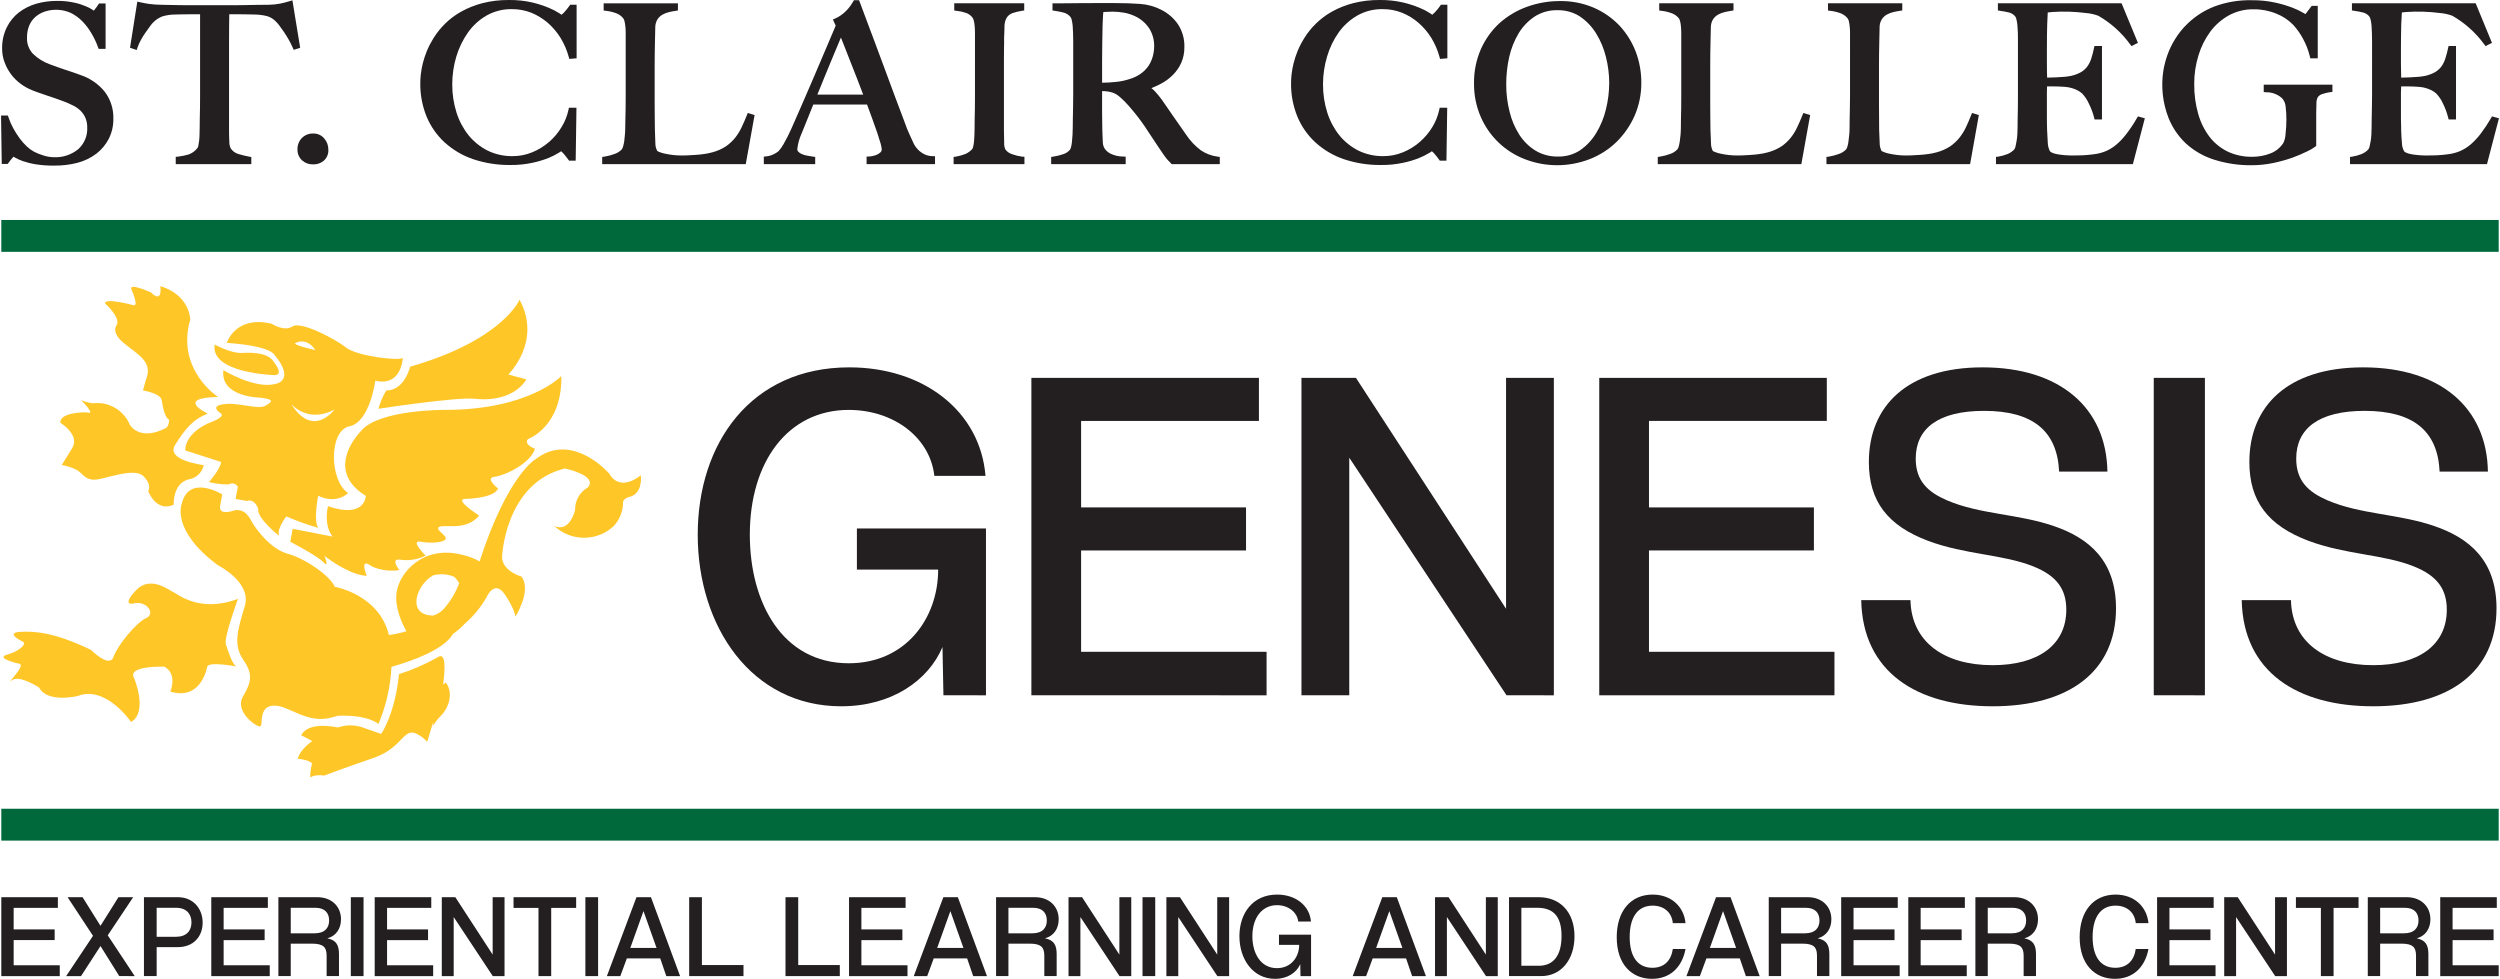 <svg xmlns="http://www.w3.org/2000/svg" xmlns:xlink="http://www.w3.org/1999/xlink" id="Genesis_Logo" x="0px" y="0px" width="410px" height="160.529px" viewBox="0 0 410 160.529" style="enable-background:new 0 0 410 160.529;" xml:space="preserve">  <style type="text/css">	.st0{fill:#00693C;}	.st1{fill:#231F20;}	.st2{fill:#FFC627;}</style>  <title>genesis</title>  <rect x="0.215" y="132.634" class="st0" width="409.571" height="5.226"></rect>  <rect x="0.215" y="36.075" class="st0" width="409.571" height="5.226"></rect>  <g>	<path class="st1" d="M53.85,24.565c0.033,0.665-0.23,1.311-0.718,1.764  c-0.494,0.431-1.134,0.657-1.789,0.63c-0.668,0.019-1.318-0.22-1.814-0.668  c-0.497-0.464-0.768-1.122-0.743-1.801c-0.017-0.688,0.242-1.355,0.718-1.852  c0.485-0.49,1.15-0.759,1.839-0.743c0.7-0.026,1.374,0.271,1.827,0.806  C53.621,23.215,53.864,23.88,53.85,24.565z"></path>	<g>		<path class="st1" d="M18.59,19.5c0.015,1.127-0.239,2.242-0.743,3.25   c-0.491,0.952-1.183,1.786-2.028,2.444c-0.921,0.697-1.969,1.206-3.086,1.499   c-1.25,0.324-2.538,0.48-3.83,0.466c-1.02,0.016-2.04-0.056-3.049-0.214   c-0.724-0.113-1.436-0.291-2.129-0.529c-0.45-0.157-0.884-0.355-1.298-0.592   c-0.101-0.05-0.164-0.101-0.227-0.126c-0.038,0.05-0.101,0.113-0.176,0.214   c-0.219,0.25-0.425,0.51-0.617,0.781l-0.139,0.189H0.286L0.172,18.946h1.121   l0.101,0.302c0.205,0.619,0.467,1.218,0.781,1.789   c0.31,0.573,0.66,1.125,1.046,1.65c0.352,0.481,0.748,0.928,1.184,1.335   c0.351,0.336,0.745,0.624,1.172,0.857c0.484,0.247,0.99,0.45,1.512,0.605   c0.573,0.193,1.172,0.295,1.776,0.302c1.44,0.061,2.853-0.41,3.968-1.323   c0.998-0.904,1.539-2.207,1.474-3.552c0.01-0.535-0.089-1.066-0.29-1.562   c-0.18-0.428-0.441-0.817-0.768-1.146c-0.343-0.351-0.744-0.64-1.184-0.857   c-0.503-0.261-1.02-0.492-1.55-0.693c-0.554-0.214-1.045-0.378-1.461-0.529   c-0.428-0.139-0.831-0.277-1.197-0.403c-0.365-0.126-0.743-0.264-1.134-0.391   C6.332,15.205,5.854,15.028,5.312,14.814c-0.667-0.262-1.298-0.61-1.877-1.033   c-1.208-0.879-2.132-2.092-2.658-3.49c-0.289-0.734-0.435-1.517-0.428-2.305   c-0.029-1.207,0.23-2.403,0.756-3.489C1.576,3.54,2.256,2.7,3.095,2.04   c0.86-0.653,1.834-1.141,2.872-1.436c1.095-0.306,2.227-0.459,3.363-0.453   c0.948-0.017,1.895,0.076,2.822,0.277c0.665,0.138,1.314,0.341,1.94,0.605   c0.414,0.171,0.811,0.382,1.184,0.63c0.035,0.033,0.073,0.063,0.113,0.088   c0.038-0.05,0.076-0.101,0.126-0.164c0.213-0.262,0.41-0.535,0.592-0.819   L16.246,0.567h1.071v7.445h-1.146l-0.101-0.29   c-0.287-0.783-0.646-1.538-1.071-2.255c-0.413-0.713-0.912-1.373-1.486-1.965   c-0.553-0.565-1.195-1.033-1.902-1.386c-1.339-0.597-2.851-0.677-4.245-0.227   C6.798,2.077,6.272,2.372,5.816,2.759C5.373,3.15,5.024,3.637,4.795,4.182   C4.543,4.806,4.419,5.474,4.43,6.147C4.375,7.145,4.735,8.121,5.425,8.843   c0.792,0.761,1.737,1.345,2.771,1.713c0.479,0.189,0.907,0.34,1.323,0.479   c0.403,0.151,0.806,0.277,1.209,0.416c0.403,0.126,0.806,0.265,1.222,0.403   c0.416,0.151,0.844,0.302,1.298,0.466c1.535,0.515,2.893,1.454,3.918,2.708   C18.14,16.311,18.643,17.891,18.59,19.5z"></path>		<path class="st1" d="M49.227,7.835l-1.058,0.34l-0.164-0.365   c-0.176-0.403-0.391-0.831-0.642-1.285c-0.264-0.453-0.516-0.869-0.781-1.26   c-0.265-0.391-0.529-0.756-0.781-1.096c-0.182-0.251-0.389-0.483-0.617-0.693   c-0.393-0.407-0.889-0.699-1.436-0.844c-0.689-0.165-1.395-0.25-2.104-0.252   h-0.025c-0.428,0-0.819-0.013-1.146-0.025s-0.655-0.013-0.983-0.013h-1.89   c0,0.529-0.013,1.184-0.025,1.965c-0.013,1.02-0.013,2.079-0.013,3.187v13.845   c0,0.68,0.013,1.323,0.05,1.94c-0.014,0.381,0.073,0.759,0.252,1.096   c0.304,0.441,0.755,0.758,1.272,0.894c0.563,0.17,1.135,0.309,1.713,0.416   L41.215,25.749v1.172H28.819v-1.197l0.391-0.038   c0.57-0.072,1.134-0.186,1.688-0.34c0.578-0.199,1.086-0.563,1.461-1.046   c0.092-0.106,0.149-0.238,0.164-0.378c0.062-0.287,0.109-0.577,0.139-0.869   c0.038-0.34,0.05-0.693,0.063-1.083c0.013-0.403,0.025-0.794,0.025-1.159   c0-0.34,0-0.781,0.013-1.323l0.038-1.801c0.013-0.655,0.013-1.348,0.013-2.053   V2.343h-1.89c-0.302,0-0.63,0-0.957,0.013   c-0.353,0.013-0.743,0.025-1.209,0.025c-0.703,0.001-1.402,0.099-2.079,0.29   c-0.536,0.194-1.025,0.499-1.436,0.894c-0.228,0.207-0.43,0.439-0.605,0.693   c-0.252,0.328-0.504,0.68-0.768,1.071c-0.275,0.388-0.527,0.792-0.756,1.209   c-0.219,0.395-0.405,0.808-0.554,1.235L22.419,8.201l-1.096-0.365l1.197-7.571   l0.453,0.101c0.542,0.126,1.033,0.214,1.486,0.277   c0.643,0.086,1.291,0.133,1.94,0.139c0.894,0.025,1.701,0.05,2.406,0.05   c0.705,0.013,1.386,0.025,2.041,0.025h6.727c0.705,0,1.386-0.013,2.053-0.013   l2.053-0.038c0.705-0.013,1.512-0.025,2.419-0.025   c0.618-0.007,1.233-0.07,1.839-0.189c0.491-0.101,0.995-0.227,1.537-0.391   l0.479-0.151L49.227,7.835z"></path>		<path class="st1" d="M74.837,9.271c-0.443,1.479-0.668,3.016-0.668,4.56   c-0.01,1.577,0.228,3.146,0.705,4.648c0.427,1.355,1.102,2.62,1.99,3.729   c0.852,1.039,1.912,1.888,3.112,2.494c1.264,0.61,2.653,0.92,4.056,0.907   c1.124,0.009,2.238-0.21,3.275-0.642c1.998-0.821,3.677-2.266,4.787-4.119   c0.536-0.869,0.919-1.824,1.134-2.822l0.076-0.353h1.235l-0.126,8.68h-1.083   l-0.139-0.189c-0.261-0.368-0.543-0.722-0.844-1.058   c-0.151-0.151-0.252-0.252-0.315-0.302c-0.088,0.063-0.227,0.139-0.391,0.252   c-0.541,0.334-1.11,0.621-1.701,0.857c-0.862,0.341-1.751,0.606-2.658,0.794   c-1.184,0.251-2.393,0.369-3.603,0.353c-2.072,0.024-4.133-0.3-6.097-0.957   c-1.73-0.59-3.321-1.529-4.674-2.759c-1.285-1.187-2.296-2.64-2.96-4.258   c-0.695-1.725-1.042-3.57-1.02-5.429c0.001-0.501,0.03-1.001,0.088-1.499   c0.073-0.602,0.182-1.2,0.328-1.789c0.173-0.678,0.391-1.343,0.655-1.99   c0.303-0.73,0.666-1.433,1.083-2.104c0.541-0.864,1.179-1.662,1.902-2.381   c0.797-0.789,1.7-1.463,2.683-2.003c1.092-0.603,2.256-1.064,3.464-1.373   c1.416-0.357,2.873-0.531,4.334-0.516c1.284-0.017,2.565,0.119,3.817,0.403   c0.934,0.219,1.848,0.513,2.734,0.882c0.592,0.243,1.161,0.538,1.701,0.882   c0.121,0.091,0.247,0.175,0.378,0.252c0.113-0.088,0.239-0.214,0.391-0.353   c0.139-0.151,0.29-0.315,0.441-0.504c0.158-0.185,0.305-0.378,0.441-0.58   l0.126-0.202h1.071v8.78l-1.197,0.101l-0.101-0.353   c-0.294-1.082-0.739-2.117-1.323-3.074c-0.572-0.925-1.277-1.761-2.091-2.482   c-0.81-0.694-1.724-1.255-2.708-1.663c-1.016-0.396-2.097-0.597-3.187-0.592   c-1.445-0.028-2.871,0.328-4.132,1.033c-1.209,0.691-2.254,1.637-3.061,2.771   C75.911,6.513,75.26,7.853,74.837,9.271z"></path>		<path class="st1" d="M123.753,18.871l-1.449,8.05H98.76v-1.184l0.365-0.05   c0.572-0.092,1.133-0.24,1.675-0.441c0.449-0.155,0.855-0.414,1.184-0.756   c0.09-0.145,0.157-0.302,0.202-0.466c0.084-0.285,0.147-0.575,0.189-0.869   c0.038-0.34,0.088-0.705,0.113-1.096c0.036-0.368,0.052-0.738,0.05-1.109   c0-0.328,0.013-0.781,0.025-1.348l0.038-1.864   c0.013-0.668,0.013-1.361,0.013-2.066V5.505   c0.003-0.379-0.014-0.757-0.05-1.134c-0.031-0.309-0.081-0.617-0.151-0.92   c-0.034-0.176-0.112-0.341-0.227-0.479c-0.303-0.366-0.699-0.645-1.146-0.806   c-0.528-0.195-1.078-0.326-1.638-0.391l-0.403-0.05v-1.184h12.182v1.172   l-0.365,0.063c-0.302,0.038-0.655,0.113-1.071,0.202   c-0.38,0.083-0.745,0.223-1.083,0.416c-0.334,0.186-0.619,0.45-0.831,0.769   c-0.239,0.395-0.366,0.848-0.365,1.31c-0.025,0.819-0.038,1.575-0.05,2.255   l-0.038,2.016c-0.013,0.655-0.013,1.335-0.013,2.041v6.45   c0,0.617,0,1.235,0.013,1.89s0.025,1.373,0.025,2.179   c0.013,0.743,0.05,1.461,0.076,2.142c-0.009,0.451,0.095,0.897,0.302,1.298   c0.109,0.086,0.233,0.15,0.365,0.189c0.305,0.123,0.622,0.216,0.945,0.277   c0.403,0.088,0.819,0.151,1.285,0.214c0.452,0.05,0.906,0.076,1.361,0.076   c0.189,0,0.479,0,0.894-0.013c0.403-0.013,0.844-0.038,1.335-0.076   c0.491-0.025,0.995-0.076,1.499-0.151c0.442-0.059,0.88-0.147,1.31-0.265   c0.793-0.205,1.55-0.532,2.242-0.97c0.564-0.391,1.073-0.858,1.512-1.386   c0.423-0.527,0.782-1.102,1.071-1.713c0.302-0.642,0.605-1.31,0.882-2.016   l0.151-0.378L123.753,18.871z"></path>		<path class="st1" d="M152.928,25.61c-0.434-0.011-0.862-0.105-1.26-0.277   c-0.322-0.153-0.623-0.348-0.894-0.58c-0.215-0.202-0.413-0.421-0.592-0.655   c-0.139-0.214-0.239-0.353-0.277-0.428l-0.756-1.65   c-0.272-0.583-0.512-1.18-0.718-1.789c-0.567-1.486-1.134-2.998-1.701-4.523   l-1.751-4.724c-0.605-1.625-1.235-3.326-1.89-5.077l-0.202-0.529   c-0.605-1.6-1.235-3.288-1.89-5.052l-0.113-0.29h-0.844l-0.126,0.227   c-0.088,0.151-0.227,0.365-0.391,0.605c-0.188,0.27-0.394,0.527-0.617,0.768   c-0.258,0.277-0.54,0.53-0.844,0.756c-0.328,0.249-0.683,0.46-1.058,0.63   l-0.416,0.176l0.466,1.008c-0.542,1.272-1.121,2.633-1.738,4.094   c-0.63,1.512-1.272,3.023-1.927,4.523l-1.89,4.371   c-0.617,1.424-1.172,2.683-1.663,3.792c-0.399,0.915-0.849,1.806-1.348,2.671   c-0.225,0.401-0.491,0.776-0.794,1.121c-0.199,0.164-0.414,0.308-0.642,0.428   c-0.429,0.245-0.906,0.396-1.398,0.441l-0.391,0.038v1.235h8.428v-1.184   l-0.378-0.05c-0.302-0.05-0.617-0.101-0.97-0.164   c-0.29-0.05-0.574-0.134-0.844-0.252c-0.219-0.088-0.416-0.221-0.58-0.391   c-0.115-0.122-0.174-0.286-0.164-0.453c0.1-0.876,0.338-1.731,0.705-2.532   l0.995-2.457c0.29-0.731,0.605-1.499,0.92-2.293h8.818   c0.302,0.819,0.592,1.6,0.869,2.368c0.302,0.844,0.579,1.613,0.819,2.305   c0.227,0.68,0.403,1.272,0.542,1.738c0.093,0.303,0.152,0.616,0.176,0.932   c0.011,0.186-0.063,0.367-0.202,0.491c-0.186,0.178-0.404,0.319-0.642,0.416   c-0.244,0.097-0.497,0.169-0.756,0.214c-0.145,0.035-0.292,0.056-0.441,0.063   h-0.441v1.247h11.224v-1.298L152.928,25.61z M134.045,15.52l1.335-3.275   c0.479-1.184,0.92-2.255,1.323-3.2c0.403-0.945,0.743-1.751,1.008-2.406   c0.076-0.176,0.139-0.328,0.202-0.479c0.113,0.315,0.252,0.655,0.403,1.02   c0.315,0.819,0.668,1.713,1.058,2.696c0.391,0.97,0.794,1.99,1.197,3.049   c0.34,0.869,0.668,1.726,0.995,2.595H134.045z"></path>		<path class="st1" d="M168.008,25.711v1.209h-11.615v-1.184l0.378-0.05   c0.526-0.086,1.042-0.229,1.537-0.428c0.432-0.183,0.819-0.458,1.134-0.806   c0.083-0.125,0.139-0.267,0.164-0.416c0.066-0.286,0.113-0.577,0.139-0.869   c0.025-0.34,0.05-0.705,0.063-1.083s0.025-0.756,0.025-1.134   c0-0.328,0-0.781,0.013-1.361l0.038-1.852c0.013-0.668,0.013-1.361,0.013-2.066   V5.442c0.003-0.383-0.013-0.765-0.05-1.146   c-0.021-0.315-0.071-0.627-0.151-0.932c-0.032-0.184-0.11-0.358-0.227-0.504   c-0.269-0.338-0.627-0.595-1.033-0.743c-0.501-0.174-1.021-0.289-1.55-0.34   l-0.391-0.05V0.541h11.476v1.172l-0.378,0.063   c-0.518,0.078-1.028,0.2-1.524,0.365c-0.46,0.155-0.841,0.485-1.058,0.92   c-0.191,0.414-0.285,0.867-0.277,1.323c-0.013,0.617-0.025,1.197-0.063,1.751   c0.013,0.567,0,1.159-0.013,1.738c-0.013,0.58-0.013,1.159-0.013,1.751v11.854   c0,0.68,0.013,1.335,0.038,1.965c-0.026,0.383,0.052,0.766,0.227,1.109   c0.288,0.366,0.685,0.63,1.134,0.756c0.505,0.183,1.029,0.31,1.562,0.378   L168.008,25.711z"></path>		<path class="st1" d="M199.665,25.686c-0.974-0.131-1.906-0.484-2.721-1.033   c-0.953-0.715-1.775-1.588-2.431-2.582c-0.567-0.794-1.209-1.713-1.927-2.759   c-0.718-1.033-1.386-2.003-2.003-2.897c-0.349-0.489-0.728-0.956-1.134-1.398   c-0.193-0.202-0.399-0.392-0.617-0.567c0.529-0.214,1.058-0.453,1.562-0.718   c0.724-0.381,1.387-0.869,1.965-1.449c0.567-0.569,1.027-1.235,1.36-1.965   c0.351-0.802,0.527-1.669,0.517-2.545c0.052-1.332-0.309-2.647-1.033-3.767   c-0.679-0.996-1.598-1.806-2.671-2.356c-1.097-0.578-2.303-0.921-3.54-1.008   c-1.235-0.088-2.658-0.139-4.245-0.139h-2.482c-1.008,0-2.028,0-3.049,0.013   c-1.008,0.013-1.915,0.025-2.721,0.025h-1.89v1.172l0.378,0.063   c0.523,0.069,1.041,0.175,1.549,0.315c0.385,0.123,0.73,0.35,0.995,0.655   c0.114,0.143,0.192,0.312,0.227,0.491c0.078,0.323,0.133,0.652,0.164,0.983   c0.025,0.391,0.05,0.794,0.063,1.209c0.013,0.441,0.025,0.869,0.025,1.285   v8.957c0,0.705-0.013,1.398-0.025,2.066l-0.038,1.864   c-0.013,0.567-0.013,1.02-0.013,1.348c0,0.365-0.013,0.756-0.038,1.146   c-0.025,0.391-0.05,0.768-0.088,1.109c-0.021,0.302-0.071,0.602-0.151,0.894   c-0.027,0.168-0.092,0.327-0.189,0.466c-0.286,0.337-0.662,0.586-1.083,0.718   c-0.529,0.182-1.073,0.316-1.625,0.403l-0.365,0.05v1.184h12.22v-1.222   l-0.428-0.025c-0.717,0.004-1.424-0.16-2.066-0.479   c-0.376-0.188-0.7-0.465-0.945-0.806c-0.207-0.337-0.316-0.726-0.315-1.121   c-0.025-0.542-0.05-1.184-0.076-1.94c-0.025-0.781-0.038-1.726-0.038-2.86   v-3.527c0.139,0,0.265,0.013,0.378,0.013c0.318,0.012,0.634,0.055,0.945,0.126   c0.577,0.125,1.111,0.398,1.55,0.794c0.532,0.453,1.029,0.945,1.486,1.474   c0.567,0.655,1.046,1.247,1.461,1.764c0.403,0.529,0.781,1.046,1.134,1.562   c0.353,0.516,0.693,1.033,1.033,1.562c0.34,0.529,0.743,1.134,1.197,1.801   c0.378,0.542,0.642,0.945,0.819,1.209c0.147,0.231,0.307,0.454,0.479,0.668   l0.328,0.378c0.101,0.113,0.252,0.277,0.479,0.491l0.126,0.139h7.886v-1.184   L199.665,25.686z M180.744,13.567v-3.452c0-0.97,0.013-1.965,0.025-3.011   c0.013-1.033,0.025-1.965,0.05-2.784l0.05-1.26   c0.013-0.29,0.025-0.504,0.038-0.668c0.003-0.114,0.016-0.228,0.038-0.34   c0.01-0.024,0.014-0.05,0.013-0.076c0.113,0,0.239-0.013,0.365-0.025   c0.302-0.025,0.693-0.038,1.172-0.038c0.634,0,1.267,0.059,1.89,0.176   c0.578,0.105,1.141,0.283,1.675,0.529c0.977,0.435,1.812,1.139,2.406,2.028   c0.55,0.875,0.834,1.89,0.819,2.923c-0.002,0.579-0.082,1.156-0.239,1.713   c-0.15,0.541-0.384,1.056-0.693,1.524c-0.334,0.482-0.747,0.903-1.222,1.247   c-0.557,0.402-1.179,0.705-1.839,0.894c-0.751,0.253-1.529,0.418-2.318,0.491   C182.281,13.517,181.537,13.555,180.744,13.567z"></path>		<path class="st1" d="M217.642,9.271c-0.444,1.479-0.669,3.016-0.668,4.56   c-0.01,1.577,0.228,3.146,0.705,4.648c0.427,1.355,1.102,2.62,1.99,3.729   c0.852,1.039,1.912,1.888,3.112,2.494c1.264,0.61,2.653,0.92,4.056,0.907   c1.124,0.007,2.238-0.211,3.275-0.642c1.003-0.412,1.93-0.987,2.746-1.701   c0.802-0.695,1.491-1.511,2.041-2.419c0.534-0.87,0.917-1.824,1.134-2.822   l0.076-0.353h1.235l-0.126,8.68h-1.083l-0.139-0.189   c-0.261-0.368-0.543-0.722-0.844-1.058c-0.151-0.151-0.252-0.252-0.315-0.302   c-0.101,0.063-0.227,0.139-0.391,0.252c-0.547,0.331-1.12,0.618-1.713,0.857   c-0.86,0.344-1.75,0.61-2.658,0.794c-1.184,0.251-2.393,0.369-3.603,0.353   c-2.072,0.023-4.132-0.301-6.097-0.957c-1.726-0.59-3.313-1.529-4.661-2.759   c-1.285-1.187-2.296-2.64-2.96-4.258c-0.695-1.725-1.042-3.57-1.02-5.429   c0-0.501,0.03-1.002,0.088-1.499c0.073-0.602,0.182-1.2,0.328-1.789   c0.173-0.678,0.391-1.343,0.655-1.99c0.301-0.731,0.663-1.435,1.083-2.104   c0.533-0.869,1.172-1.669,1.902-2.381c0.797-0.789,1.7-1.463,2.683-2.003   c1.091-0.605,2.255-1.066,3.464-1.373c1.416-0.357,2.873-0.531,4.334-0.516   c1.284-0.015,2.565,0.12,3.817,0.403c0.934,0.219,1.848,0.513,2.734,0.882   c0.594,0.238,1.164,0.533,1.701,0.882c0.117,0.091,0.239,0.175,0.365,0.252   c0.14-0.107,0.27-0.225,0.391-0.353c0.16-0.159,0.312-0.328,0.453-0.504   c0.151-0.189,0.302-0.378,0.441-0.58l0.126-0.202h1.071v8.78l-1.197,0.101   l-0.101-0.353c-0.294-1.082-0.739-2.117-1.323-3.074   c-0.573-0.928-1.282-1.765-2.104-2.482c-0.806-0.699-1.721-1.261-2.708-1.663   c-1.011-0.397-2.088-0.598-3.174-0.592c-1.445-0.028-2.871,0.328-4.132,1.033   c-1.213,0.691-2.262,1.636-3.074,2.771C218.702,6.511,218.055,7.852,217.642,9.271z   "></path>		<path class="st1" d="M268.271,8.503c-0.601-1.58-1.499-3.029-2.646-4.271   c-1.187-1.253-2.614-2.255-4.195-2.948c-1.762-0.757-3.663-1.135-5.581-1.109   c-1.842-0.007-3.671,0.308-5.404,0.932c-1.661,0.592-3.192,1.499-4.51,2.671   c-1.301,1.195-2.342,2.644-3.061,4.258c-0.779,1.782-1.165,3.711-1.134,5.656   c-0.02,1.865,0.349,3.714,1.083,5.429c1.38,3.232,4.019,5.762,7.306,7.004   c3.404,1.302,7.171,1.293,10.569-0.025c1.639-0.633,3.134-1.588,4.396-2.809   c1.261-1.237,2.274-2.704,2.986-4.321c0.739-1.709,1.113-3.555,1.096-5.417   C269.183,11.83,268.875,10.118,268.271,8.503z M251.844,24.716   c-1.068-0.656-1.976-1.543-2.658-2.595c-0.745-1.166-1.29-2.447-1.612-3.792   c-0.377-1.482-0.563-3.006-0.554-4.535c0-1.496,0.165-2.987,0.491-4.447   c0.307-1.372,0.83-2.685,1.55-3.893c0.664-1.098,1.564-2.036,2.633-2.746   c1.111-0.711,2.41-1.071,3.729-1.033c1.306-0.036,2.593,0.324,3.691,1.033   c1.068,0.726,1.97,1.671,2.645,2.771c0.737,1.192,1.281,2.493,1.612,3.855   c0.351,1.388,0.533,2.814,0.542,4.245c-0.006,1.469-0.188,2.933-0.542,4.359   c-0.328,1.373-0.868,2.686-1.6,3.893c-0.665,1.104-1.553,2.056-2.608,2.797   c-1.075,0.709-2.341,1.074-3.628,1.046c-1.296,0.031-2.574-0.3-3.691-0.957   L251.844,24.716z"></path>		<path class="st1" d="M296.867,18.871l-1.449,8.05h-23.545v-1.184l0.365-0.05   c0.572-0.092,1.133-0.24,1.675-0.441c0.45-0.152,0.857-0.411,1.184-0.756   c0.096-0.143,0.168-0.3,0.214-0.466c0.075-0.286,0.134-0.576,0.176-0.869   c0.05-0.34,0.088-0.705,0.126-1.096c0.025-0.365,0.05-0.743,0.05-1.109   c0-0.328,0-0.781,0.013-1.348l0.038-1.864c0.013-0.668,0.013-1.361,0.013-2.066   V5.505c0.003-0.379-0.014-0.757-0.05-1.134   c-0.018-0.311-0.069-0.619-0.151-0.92c-0.036-0.173-0.109-0.337-0.214-0.479   c-0.311-0.364-0.71-0.642-1.159-0.806c-0.528-0.195-1.078-0.326-1.638-0.391   l-0.403-0.05V0.541h12.182v1.172l-0.365,0.063   c-0.302,0.038-0.655,0.113-1.071,0.202c-0.379,0.088-0.743,0.228-1.083,0.416   c-0.334,0.186-0.619,0.45-0.831,0.769c-0.238,0.391-0.364,0.84-0.365,1.297   c-0.025,0.831-0.038,1.575-0.05,2.268l-0.038,2.016   c-0.013,0.655-0.013,1.335-0.013,2.041v6.45c0,0.605,0,1.235,0.013,1.89   s0.025,1.373,0.025,2.179c0.025,0.743,0.05,1.461,0.088,2.142   c-0.011,0.45,0.089,0.895,0.29,1.298c0.113,0.087,0.241,0.151,0.378,0.189   c0.304,0.127,0.621,0.22,0.945,0.277c0.391,0.088,0.806,0.151,1.272,0.214   c0.452,0.05,0.906,0.076,1.361,0.076c0.189,0,0.479,0,0.894-0.013   c0.403-0.013,0.857-0.038,1.348-0.076c0.479-0.025,0.983-0.076,1.487-0.151   c0.442-0.058,0.88-0.146,1.31-0.265c0.793-0.205,1.55-0.532,2.242-0.97   c0.567-0.388,1.076-0.855,1.512-1.386c0.425-0.525,0.785-1.101,1.071-1.713   c0.302-0.642,0.605-1.31,0.882-2.016l0.151-0.378L296.867,18.871z"></path>		<path class="st1" d="M324.531,18.871l-1.436,8.05h-23.557v-1.184l0.378-0.05   c0.571-0.094,1.132-0.241,1.675-0.441c0.449-0.155,0.855-0.414,1.184-0.756   c0.09-0.145,0.158-0.302,0.202-0.466c0.087-0.283,0.146-0.574,0.176-0.869   c0.05-0.34,0.088-0.705,0.126-1.096c0.036-0.368,0.052-0.738,0.05-1.109   c0-0.328,0.013-0.781,0.013-1.348l0.038-1.864   c0.013-0.668,0.025-1.361,0.025-2.066V5.505   c0.003-0.379-0.014-0.757-0.05-1.134c-0.031-0.309-0.081-0.617-0.151-0.92   c-0.034-0.176-0.112-0.341-0.227-0.479c-0.306-0.364-0.701-0.641-1.146-0.806   c-0.532-0.196-1.086-0.327-1.65-0.391l-0.391-0.05V0.541h12.182v1.172   l-0.378,0.063c-0.29,0.038-0.655,0.113-1.071,0.202   c-0.379,0.088-0.743,0.228-1.083,0.416c-0.331,0.187-0.611,0.45-0.819,0.769   c-0.243,0.389-0.37,0.839-0.365,1.297c-0.025,0.831-0.038,1.587-0.05,2.268   l-0.038,2.016c-0.013,0.655-0.013,1.335-0.013,2.041v6.45   c0,0.605,0,1.235,0.013,1.89s0.013,1.373,0.013,2.179   c0.025,0.743,0.05,1.461,0.088,2.142c-0.009,0.451,0.095,0.897,0.302,1.298   c0,0.013,0.076,0.076,0.365,0.189c0.304,0.125,0.621,0.218,0.945,0.277   c0.391,0.088,0.819,0.151,1.285,0.214c0.452,0.051,0.906,0.076,1.36,0.076   c0.176,0,0.479,0,0.882-0.013c0.416-0.013,0.857-0.038,1.348-0.076   c0.491-0.025,0.983-0.076,1.499-0.151c0.442-0.059,0.88-0.147,1.31-0.265   c0.789-0.205,1.542-0.532,2.23-0.97c0.57-0.385,1.079-0.852,1.512-1.386   c0.426-0.527,0.79-1.102,1.083-1.713c0.302-0.642,0.592-1.31,0.869-2.016   l0.151-0.378L324.531,18.871z"></path>		<path class="st1" d="M351.754,19.4l-1.965,7.521h-22.449v-1.184l0.365-0.05   c0.531-0.086,1.05-0.229,1.549-0.428c0.416-0.175,0.789-0.437,1.096-0.768   c0.083-0.138,0.146-0.286,0.189-0.441c0.063-0.264,0.126-0.567,0.176-0.907   c0.063-0.354,0.105-0.712,0.126-1.071c0.025-0.378,0.038-0.756,0.038-1.121   c0-0.328,0-0.781,0.013-1.348l0.038-1.864c0.013-0.668,0.013-1.361,0.013-2.066   V6.714c0-0.416,0-0.857-0.013-1.298c-0.013-0.441-0.038-0.857-0.076-1.247   c-0.025-0.34-0.08-0.677-0.164-1.008c-0.027-0.18-0.101-0.349-0.214-0.491   c-0.244-0.289-0.569-0.5-0.932-0.605c-0.498-0.124-1.003-0.221-1.512-0.29   l-0.378-0.063V0.541h20.282l2.683,6.488l-1.046,0.529l-0.227-0.277   c-1.389-1.92-3.171-3.522-5.228-4.699c-0.673-0.247-1.376-0.4-2.091-0.453   c-1.796-0.231-3.61-0.286-5.417-0.164c-0.315,0.025-0.58,0.05-0.781,0.076   c-0.025,0.416-0.063,1.083-0.088,1.965c-0.038,1.172-0.05,2.532-0.05,4.094   v2.268c0,0.605,0,1.096,0.013,1.486c0.013,0.365,0.025,0.655,0.025,0.869h0.264   c0.353,0,0.743-0.013,1.197-0.038s0.92-0.05,1.373-0.088   c0.364-0.028,0.726-0.079,1.083-0.151c0.574-0.123,1.126-0.331,1.638-0.617   c0.395-0.235,0.741-0.542,1.02-0.907c0.283-0.392,0.504-0.826,0.655-1.285   c0.183-0.571,0.334-1.151,0.453-1.738l0.076-0.353h1.235v12.043h-1.222   l-0.076-0.34c-0.2-0.775-0.483-1.527-0.844-2.242   c-0.275-0.622-0.655-1.193-1.121-1.688c-0.366-0.304-0.779-0.546-1.222-0.718   c-0.553-0.21-1.135-0.333-1.726-0.365c-0.353-0.013-0.642-0.038-0.882-0.05   c-0.227-0.013-0.454-0.013-0.68-0.013h-1.235   c-0.013,0.277-0.025,0.605-0.025,1.008v4.245c0,0.378,0,0.731,0.013,1.071   c0.013,0.353,0.025,0.642,0.025,0.882c0.025,0.731,0.063,1.436,0.113,2.104   c0.022,0.451,0.138,0.893,0.34,1.297c0.076,0.101,0.315,0.353,1.235,0.517   c0.841,0.142,1.692,0.209,2.545,0.202c0.391,0,0.907-0.013,1.524-0.025   c0.605-0.025,1.247-0.088,1.915-0.176c0.68-0.079,1.346-0.253,1.978-0.517   c0.626-0.274,1.207-0.639,1.726-1.083c0.612-0.527,1.165-1.118,1.65-1.764   c0.622-0.808,1.186-1.658,1.688-2.545l0.176-0.302L351.754,19.4z"></path>		<path class="st1" d="M382.517,13.882v1.197l-0.391,0.038   c-0.415,0.062-0.824,0.159-1.222,0.29c-0.319,0.083-0.6,0.274-0.794,0.542   c-0.152,0.305-0.226,0.642-0.214,0.983c-0.025,0.542-0.038,1.071-0.038,1.612   v5.379l-0.151,0.126c-0.407,0.303-0.847,0.561-1.31,0.769   c-0.786,0.389-1.594,0.734-2.419,1.033c-1.033,0.363-2.09,0.658-3.162,0.882   c-1.148,0.239-2.317,0.362-3.49,0.365c-2.088,0.028-4.167-0.273-6.16-0.894   c-1.723-0.535-3.309-1.438-4.648-2.645c-1.269-1.187-2.259-2.642-2.897-4.258   c-0.948-2.453-1.235-5.111-0.831-7.71c0.143-0.852,0.358-1.691,0.642-2.507   c0.327-0.936,0.758-1.831,1.285-2.671c0.574-0.939,1.269-1.799,2.066-2.557   c1.246-1.196,2.714-2.138,4.321-2.771c1.976-0.742,4.076-1.097,6.185-1.046   c1.296-0.017,2.589,0.114,3.855,0.391c0.956,0.205,1.895,0.483,2.809,0.831   c0.615,0.23,1.21,0.512,1.776,0.844c0.151,0.088,0.265,0.164,0.365,0.214   c0.025-0.038,0.063-0.088,0.113-0.151c0.214-0.29,0.479-0.63,0.781-1.033   l0.139-0.176h0.983v8.604h-1.222l-0.076-0.327c-0.248-1.016-0.629-1.994-1.134-2.91   c-0.435-0.81-0.968-1.563-1.587-2.242c-0.78-0.8-1.72-1.427-2.759-1.839   c-1.202-0.494-2.492-0.738-3.792-0.718c-1.398-0.016-2.778,0.326-4.006,0.995   c-1.194,0.664-2.233,1.575-3.049,2.671c-0.864,1.182-1.52,2.503-1.94,3.905   c-0.469,1.509-0.702,3.081-0.693,4.661c-0.021,1.665,0.199,3.324,0.655,4.926   c0.379,1.362,1.011,2.64,1.864,3.767c0.79,1.018,1.802,1.841,2.96,2.406   c1.261,0.589,2.64,0.882,4.031,0.857c1.025,0.007,2.043-0.181,2.998-0.554   c0.871-0.336,1.612-0.94,2.116-1.726c0.213-0.45,0.333-0.938,0.353-1.436   c0.092-0.782,0.138-1.569,0.139-2.356c0.006-0.728-0.036-1.456-0.126-2.179   c-0.04-0.513-0.253-0.997-0.605-1.373c-0.711-0.631-1.632-0.973-2.583-0.957   l-0.403-0.038v-1.209H382.517z"></path>		<path class="st1" d="M409.828,19.4l-1.965,7.521h-22.461v-1.184l0.378-0.05   c0.527-0.086,1.042-0.229,1.537-0.428c0.416-0.175,0.789-0.437,1.096-0.768   c0.094-0.132,0.158-0.282,0.189-0.441c0.063-0.264,0.126-0.567,0.189-0.907   c0.058-0.354,0.096-0.712,0.113-1.071c0.025-0.378,0.038-0.756,0.038-1.121   c0-0.328,0.013-0.781,0.013-1.348l0.038-1.864   c0.013-0.668,0.025-1.361,0.025-2.066V6.714c0-0.416-0.013-0.857-0.025-1.298   s-0.038-0.857-0.063-1.247c-0.031-0.339-0.086-0.676-0.164-1.008   c-0.035-0.18-0.113-0.348-0.227-0.491c-0.244-0.289-0.569-0.5-0.932-0.605   c-0.498-0.125-1.003-0.222-1.512-0.29l-0.378-0.063V0.541h20.294l2.671,6.488   l-1.046,0.529l-0.214-0.277c-1.396-1.918-3.182-3.52-5.24-4.699   c-0.673-0.247-1.377-0.4-2.091-0.453c-1.796-0.231-3.61-0.286-5.417-0.164   c-0.315,0.025-0.567,0.05-0.768,0.076c-0.038,0.416-0.063,1.083-0.101,1.965   c-0.025,1.172-0.05,2.532-0.05,4.094v2.268c0,0.605,0.013,1.096,0.025,1.486   c0.013,0.365,0.013,0.655,0.013,0.869h0.265c0.353,0,0.743-0.013,1.197-0.038   c0.466-0.025,0.92-0.05,1.373-0.088c0.364-0.027,0.726-0.077,1.083-0.151   c0.577-0.125,1.133-0.333,1.65-0.617c0.39-0.241,0.735-0.548,1.02-0.907   c0.278-0.393,0.495-0.826,0.642-1.285c0.187-0.57,0.343-1.151,0.466-1.738   l0.076-0.353h1.222v12.043h-1.209l-0.088-0.34   c-0.196-0.775-0.475-1.527-0.831-2.242c-0.275-0.626-0.658-1.197-1.134-1.688   c-0.362-0.309-0.776-0.552-1.222-0.718c-0.552-0.213-1.135-0.336-1.726-0.365   c-0.34-0.013-0.642-0.038-0.869-0.05c-0.239-0.013-0.466-0.013-0.693-0.013   h-1.222c-0.025,0.277-0.038,0.605-0.038,1.008v4.245   c0,0.378,0.013,0.731,0.025,1.071c0.013,0.353,0.013,0.642,0.013,0.882   c0.025,0.731,0.063,1.436,0.126,2.104c0.01,0.453,0.127,0.898,0.34,1.297   c0.063,0.101,0.315,0.353,1.222,0.517c0.841,0.142,1.692,0.209,2.545,0.202   c0.391,0,0.907-0.013,1.524-0.025c0.605-0.025,1.26-0.088,1.927-0.176   c0.676-0.081,1.337-0.255,1.965-0.517c0.63-0.273,1.216-0.639,1.738-1.083   c0.606-0.533,1.158-1.124,1.65-1.764c0.613-0.814,1.177-1.663,1.688-2.545   l0.164-0.302L409.828,19.4z"></path>	</g></g>  <g>	<g>		<path class="st2" d="M63.345,64.036c-0.561,0.939-0.993,1.95-1.284,3.006   c0,0,12.818-1.99,15.916-1.638c3.098,0.351,6.662-0.449,8.353-3.186   l-2.978-0.798c0,0,5.586-5.365,1.853-12.268c0,0-2.729,6.609-17.944,10.988   C67.261,60.138,66.373,64.049,63.345,64.036z"></path>		<path class="st2" d="M44.977,58.156c3.63,4.323,0.144,4.824,0.144,4.824   c-3.417,0.841-8.485-2.274-8.485-2.274c-0.563,4.478,6.129,4.515,6.129,4.515   c2.312,0.302,1.896,0.666,0.763,1.321c-1.134,0.655-4.179-0.48-6.462-0.296   c-2.284,0.187-1.699,0.981-0.886,1.519c0.814,0.535-1.144,1.289-1.144,1.289   c-4.965,1.861-4.641,4.819-4.641,4.819l5.875,1.893   c-0.171,1.232-1.999,3.293-1.999,3.293c1.062,0.264,2.152,0.396,3.246,0.391   c0.47-0.314,1.106-0.188,1.421,0.282c0.025,0.037,0.048,0.077,0.068,0.117   l-0.37,1.975l1.826,0.331c1.391-0.425,1.884,1.304,1.884,1.304   c-0.249,1.527,3.44,4.431,3.44,4.431c-0.504-1.093,1.174-3.195,1.174-3.195   c1.706,0.736,3.456,1.364,5.241,1.88c-0.842-1.022-0.024-5.27-0.024-5.27   c3.115,1.473,4.904-0.442,4.904-0.442c-3.105-2.107-3.154-10.259,0.222-10.948   c3.377-0.692,4.238-7.481,4.238-7.481c4.357,1.008,4.512-3.737,4.512-3.737   c-0.459,0.515-7.435-0.237-9.281-1.688c-1.845-1.453-7.44-4.387-8.801-3.475   c-1.36,0.911-3.394-0.431-3.394-0.431c-5.995-1.446-7.38,3.128-7.38,3.128   C44.403,56.725,44.977,58.156,44.977,58.156z M51.719,57.41   c0,0-2.869-0.611-3.384-1.067C48.336,56.343,50.114,55.065,51.719,57.41z    M54.845,67.182c0,0-3.521,4.802-7.088-0.941   C47.757,66.241,50.394,69.501,54.845,67.182z"></path>		<path class="st2" d="M92.058,61.675c0,0-5.327,5.593-19.195,5.548   c0,0-10.354-0.063-13.475,3.25c-3.121,3.31-4.466,7.737,0.603,10.85   c0,0-0.064,3.812-6.197,1.69c0,0-0.798,2.977,0.739,4.984l-6.522-1.268   l-0.409,2.123c0,0,4.486,2.318,5.477,3.383c0.991,1.062,0.13-1.082,0.13-1.082   l0.008,0.007l0.009,0.008l0.013,0.01l0.02,0.016l0.018,0.014   c0.035,0.027,0.082,0.064,0.141,0.11l0.012,0.009   c0.022,0.017,0.045,0.035,0.071,0.054l0.003,0.002   c1.262,0.961,2.634,1.768,4.087,2.403l0.017,0.007   c0.073,0.03,0.146,0.06,0.219,0.088c0.739,0.304,1.52,0.495,2.316,0.565   c-0.11-0.281-0.204-0.568-0.281-0.86c-0.011-0.043-0.022-0.085-0.031-0.129   l-0.007-0.029c-0.008-0.034-0.015-0.069-0.022-0.103l-0.007-0.033   c-0.007-0.036-0.013-0.072-0.019-0.108l-0.004-0.022   c-0.007-0.043-0.011-0.085-0.016-0.127l-0.001-0.012   c-0.003-0.036-0.006-0.07-0.007-0.104c0-0.011,0-0.022-0.001-0.033   c0-0.026,0-0.052,0.001-0.077l0.002-0.033c0.002-0.024,0.005-0.048,0.009-0.072   l0.004-0.025c0.006-0.029,0.014-0.057,0.024-0.084l0.005-0.009   c0.009-0.021,0.02-0.041,0.032-0.06l0.015-0.019   c0.01-0.013,0.022-0.025,0.035-0.035c0.007-0.006,0.013-0.011,0.021-0.015   c0.015-0.009,0.03-0.017,0.046-0.023c0.007-0.003,0.014-0.005,0.022-0.008   c0.027-0.007,0.055-0.011,0.083-0.01l0.008,0.001   c0.031,0.002,0.062,0.006,0.092,0.012c0.011,0.003,0.025,0.007,0.037,0.01   c0.026,0.008,0.054,0.016,0.083,0.027c0.015,0.006,0.03,0.012,0.046,0.019   c0.031,0.013,0.064,0.029,0.098,0.047c0.015,0.008,0.03,0.015,0.046,0.025   c0.051,0.028,0.105,0.06,0.163,0.099c0.103,0.068,0.21,0.131,0.32,0.19   l0.004,0.002c0.11,0.059,0.223,0.113,0.339,0.164l0.003,0.001   c0.117,0.05,0.236,0.097,0.357,0.14c1.241,0.421,2.565,0.536,3.859,0.335   c-0.166-0.207-0.315-0.427-0.445-0.658c-0.019-0.034-0.037-0.068-0.054-0.102   l-0.004-0.008c-0.017-0.034-0.034-0.069-0.049-0.103l-0.001-0.002   c-0.03-0.068-0.056-0.137-0.077-0.208l-0.005-0.018   c-0.008-0.026-0.013-0.052-0.019-0.077l-0.005-0.026   c-0.004-0.024-0.007-0.046-0.008-0.069c-0.001-0.008-0.002-0.016-0.002-0.024   c-0.001-0.026-0.001-0.053,0.002-0.079v-0.007   c0.003-0.027,0.008-0.053,0.017-0.078c0.002-0.006,0.005-0.013,0.008-0.019   c0.007-0.018,0.015-0.035,0.025-0.051c0.004-0.008,0.01-0.015,0.015-0.022   c0.01-0.014,0.022-0.027,0.034-0.04c0.006-0.007,0.013-0.013,0.021-0.019   c0.016-0.013,0.033-0.025,0.052-0.035c0.007-0.004,0.013-0.008,0.021-0.012   c0.029-0.014,0.06-0.026,0.092-0.035l0.024-0.005   c0.028-0.007,0.059-0.012,0.091-0.017c0.014-0.002,0.03-0.003,0.045-0.004   c0.029-0.002,0.06-0.004,0.094-0.004c0.018,0,0.036,0,0.055,0.001   c0.036,0.001,0.075,0.004,0.115,0.008c0.019,0.002,0.036,0.003,0.056,0.005   c0.061,0.008,0.125,0.016,0.195,0.029c1.374,0.166,2.767-0.07,4.011-0.679   c0,0-2.648-2.62-0.821-2.291c1.826,0.329,3.96,0.104,4.12-0.492   s-2.103-1.681-0.9-1.997c1.201-0.317,4.286,0.67,6.385-1.799   c0,0-3.958-2.496-2.458-2.733c0,0,4.785,0.007,5.561-1.7   c0,0-2.252-1.721-0.604-1.917c1.648-0.197,5.83-2.108,6.657-4.599   c0,0-1.896-0.669-1.17-1.59C86.577,72.014,92.218,70.016,92.058,61.675z"></path>		<path class="st2" d="M45.033,61.521c1.607-0.047-0.078-2.095-0.078-2.095   c-0.871-1.509-3.223-1.661-5.17-1.545c-1.946,0.118-4.575-1.384-4.575-1.384   C34.421,61.231,45.033,61.521,45.033,61.521z"></path>		<path class="st2" d="M105.095,77.935c0,0-3.339,2.935-5.19-0.276   c0,0-6.089-7.055-12.149-2.296c0,0-4.531,2.615-9.104,16.706   c-0.904-0.507-1.879-0.875-2.892-1.093c-6.414-1.62-10.313,2.979-10.728,6.246   c-0.299,2.352,0.779,4.803,1.618,6.296c-0.938,0.291-1.9,0.502-2.874,0.629   c-1.6-6.672-8.897-7.917-8.897-7.917c-0.533-1.577-4.669-4.601-7.648-5.399   c-2.976-0.798-5.385-4.314-5.821-5.069s-1.119-2.376-2.957-2.07   c0,0-2.671,1.04-2.341-0.786l0.33-1.827c0,0-5.476-3.383-6.644,1.57   c0,0-1.792,4.306,5.924,10.043c0,0,5.636,2.787,4.411,6.767   c-1.226,3.978-1.864,6.361-0.259,8.705c1.605,2.346,1.435,3.577-0.027,6.057   c-1.463,2.479,2.307,5.085,2.833,4.908c0.527-0.177-0.392-3.296,2.189-3.403   c2.582-0.108,5.516,3.233,9.876,1.847c0.234-0.074,0.461-0.136,0.685-0.192   c5.057-0.184,6.632,1.359,6.632,1.359c1.258-2.976,1.981-6.151,2.137-9.378   c3.41-0.971,8.6-2.819,10.078-5.384l0.001-0.001   c0.712-0.498,1.369-1.07,1.961-1.706c1.421-1.225,2.621-2.684,3.549-4.314   c0,0,1.285-3.006,2.998-0.473c1.716,2.532,1.733,3.656,1.733,3.656   s2.765-4.365,0.971-6.6c0,0-2.977-0.798-3.164-3.083   c0,0,0.391-12.18,10.303-14.631c0,0,5.439,1.139,3.798,3.093   c-1.341,0.761-2.155,2.197-2.119,3.738c0,0-0.849,3.763-3.408,2.599   c2.725,2.563,6.967,2.585,9.718,0.051c1.031-1.093,1.593-2.547,1.565-4.049   c0,0,0.159-0.594,1.172-0.802C103.354,81.457,105.379,81.042,105.095,77.935z    M71.03,94.359c1.143-0.309,2.356-0.227,3.447,0.235   c0.333,0.297,0.612,0.65,0.825,1.043c-0.569,1.551-1.424,2.981-2.522,4.215   c-0.469,0.522-1.075,0.902-1.749,1.097   C66.66,100.931,68.183,95.961,71.03,94.359z"></path>		<path class="st2" d="M72.664,112.283c0.298-2.125,0.572-5.476-0.863-4.505   c-2.019,1.147-4.153,2.079-6.367,2.78c-0.645,6.564-2.924,9.806-2.924,9.806   l-2.679-0.934c-1.403-0.58-2.97-0.625-4.404-0.127   c-2.529-0.498-5.09-0.429-6.038,1.279c0,0,1.409,0.697,1.815,0.964   c0,0-1.927,1.238-2.366,2.877c0,0,1.867,0.18,2.343,0.786   c-0.208,0.753-0.309,1.531-0.302,2.313c0,0,0.61-0.566,2.289-0.334   c0,0,3.039-1.152,8.081-2.885s4.885-5.358,7.406-3.782   c0.536,0.29,1.011,0.682,1.399,1.152l0.974-3.227v0.587   c0.327-0.584,0.738-1.117,1.219-1.582c1.748-1.765,1.941-4.267,0.841-5.519   C73.088,111.932,72.937,112.072,72.664,112.283z"></path>		<path class="st2" d="M37.038,105.651c-0.357-1.052,1.995-7.444,1.995-7.444   c-6.397,2.436-10.116-0.954-10.563-1.073c-0.446-0.119-3.689-2.903-6.125-0.364   c-2.435,2.538-0.598,2.233-0.598,2.233c2.255-0.673,3.86,1.671,2.242,2.354   c-1.619,0.683-4.711,4.481-5.379,6.377c-0.667,1.895-3.682-1.146-3.682-1.146   c-5.933-2.868-9.218-3.109-11.651-2.962c-2.433,0.146,0.236,1.498,0.236,1.498   c1.191,0.32-0.29,1.678-2.355,2.243c-2.065,0.563,1.994,1.49,1.994,1.49   c1.231,0.17-2.417,3.661-1.204,2.71c1.211-0.953,4.464,1.196,4.464,1.196   c1.377,2.603,6.333,1.376,6.333,1.376c4.628-1.79,8.75,4.26,8.75,4.26   c2.832-1.635,0.495-7.206,0.495-7.206c-1.198-2.076,4.966-1.861,4.966-1.861   c2.223,1.234,0.978,4.091,0.978,4.091c5.171,1.546,6.051-4.121,6.051-4.121   c0.389-0.855,4.786,0.004,4.786,0.004C38.066,108.958,37.394,106.703,37.038,105.651   z"></path>		<path class="st2" d="M11.821,73.524l-1.69,2.737c0.868,0.146,1.708,0.426,2.49,0.828   c0.962,0.577,1.319,1.628,2.927,1.582c1.608-0.048,6.465-2.097,7.972-0.577   c1.507,1.521,0.781,2.443,0.781,2.443s1.287,3.536,4.186,2.239   c0,0-0.204-3.405,2.388-4.147c1.262-0.161,2.283-1.104,2.544-2.349   c0,0-6.343-0.742-4.691-3.333c1.652-2.589,2.874-4.176,5.357-5.106   c0,0-5.527-2.597,1.69-2.737c0,0-6.954-4.416-4.57-12.713   c0,0-0.045-4-4.918-5.466c0,0,0.473,2.998-1.551,1.02   c0,0-3.561-1.592-3.205-0.541c0,0,1.406,3.09,0.254,2.622   c0,0-4.615-1.237-4.556-0.265c0,0,2.578,2.288,1.921,3.549   c0,0-1.103,1.14,1.257,3.047c2.36,1.911,4.771,3.035,3.486,6.041l-0.439,1.637   c0,0,2.908,0.461,3.076,1.622c0.166,1.162,0.512,2.849,1.218,3.197   c0,0-0.022,1.27-0.697,1.409c0,0-3.775,2.179-5.747-0.582   c-0.996-2.412-3.482-3.862-6.072-3.541c-0.665-0.088-1.315-0.262-1.934-0.518   c0,0,2.647,2.624,0.901,1.996c0,0-4.448-0.073-4.291,1.722   C9.91,69.341,13.204,71.342,11.821,73.524z"></path>	</g>	<g>		<g>			<path class="st1" d="M154.724,114.029l-0.157-7.918    c-2.273,5.409-8.232,9.721-16.62,9.721c-14.66,0-23.52-13.014-23.52-28.145    c0-14.974,8.703-27.44,24.852-27.44c12.23,0,21.482,7.213,22.344,17.797h-8.389    c-0.706-6.351-6.743-10.819-14.034-10.819c-9.957,0-16.229,8.467-16.229,20.462    c0,11.132,5.331,21.089,16.229,21.089c9.329,0,14.66-7.369,14.66-15.366h-13.328    V86.668h21.168v27.361H154.724z"></path>			<path class="st1" d="M169.146,114.029V61.972h37.318v7.056H177.3v14.19h27.048v7.056    H177.3v16.62h30.419v7.135H169.146z"></path>			<path class="st1" d="M247.072,114.029l-25.793-38.964v38.964h-7.84V61.972h8.937    l24.617,37.867V61.972h7.84v52.057H247.072z"></path>			<path class="st1" d="M262.278,114.029V61.972h37.318v7.056h-29.164v14.19h27.048v7.056    h-27.048v16.62h30.419v7.135H262.278z"></path>			<path class="st1" d="M337.696,77.338c-0.313-6.664-4.312-9.957-12.308-9.957    c-7.526,0-11.211,2.901-11.211,7.84c0,3.685,2.038,5.488,5.096,6.82    c5.488,2.352,11.603,2.195,17.561,4.234    c5.723,1.96,10.191,5.644,10.191,13.485c0,10.349-7.683,16.071-20.226,16.071    c-12.466,0-21.325-5.644-21.559-17.404h8.074    c0.157,6.82,5.488,10.662,13.485,10.662c7.526,0,12.073-3.371,12.073-9.094    c0-3.293-1.489-5.567-5.488-7.135c-4.938-1.96-11.054-1.881-17.169-4.155    c-6.664-2.509-9.722-6.507-9.722-12.935c0-9.095,6.193-15.523,18.659-15.523    c12.701,0,20.305,6.664,20.462,17.091H337.696z"></path>			<path class="st1" d="M353.215,114.029V61.972h8.389v52.057H353.215z"></path>			<path class="st1" d="M400.098,77.338c-0.313-6.664-4.312-9.957-12.308-9.957    c-7.526,0-11.211,2.901-11.211,7.84c0,3.685,2.038,5.488,5.096,6.82    c5.488,2.352,11.603,2.195,17.561,4.234    c5.723,1.96,10.191,5.644,10.191,13.485c0,10.349-7.683,16.071-20.226,16.071    c-12.466,0-21.325-5.644-21.559-17.404h8.074    c0.157,6.82,5.488,10.662,13.485,10.662c7.526,0,12.073-3.371,12.073-9.094    c0-3.293-1.489-5.567-5.488-7.135c-4.938-1.96-11.054-1.881-17.169-4.155    c-6.664-2.509-9.722-6.507-9.722-12.935c0-9.095,6.193-15.523,18.659-15.523    c12.701,0,20.305,6.664,20.462,17.091H400.098z"></path>		</g>	</g></g>  <g>	<g>		<path class="st1" d="M0.215,160.081v-12.94h9.276v1.754H2.241v3.527h6.724v1.754H2.241   v4.132h7.561v1.773H0.215z"></path>		<path class="st1" d="M19.56,160.081l-3.079-4.93l-3.196,4.93h-2.436l4.404-6.606   l-4.17-6.334h2.456l2.942,4.697l2.943-4.697h2.417l-4.171,6.255l4.424,6.684   H19.56z"></path>		<path class="st1" d="M23.607,160.081v-12.94h5.593c2.456,0,4.034,1.852,4.034,4.171   c0,2.338-1.579,4.013-4.034,4.013h-3.508v4.755H23.607z M28.888,153.63   c1.696,0,2.514-0.993,2.514-2.357c0-1.364-0.819-2.397-2.514-2.397h-3.196v4.754   H28.888z"></path>		<path class="st1" d="M34.651,160.081v-12.94h9.276v1.754h-7.25v3.527h6.724v1.754   h-6.724v4.132h7.561v1.773H34.651z"></path>		<path class="st1" d="M53.567,160.081v-3.352c0-1.345-0.507-1.969-2.358-1.969h-3.528   v5.32h-2.026v-12.94h6.392c2.359,0,3.878,1.539,3.878,3.625   c0,1.539-0.819,2.747-2.241,3.118c1.384,0.292,1.91,1.014,1.91,2.592v3.604   H53.567z M51.579,153.065c1.734,0,2.397-0.935,2.397-2.105   c0-1.247-0.721-2.084-2.26-2.084h-4.034v4.189H51.579z"></path>		<path class="st1" d="M57.536,160.081v-12.94h2.085v12.94H57.536z"></path>		<path class="st1" d="M61.451,160.081v-12.94h9.276v1.754h-7.25v3.527h6.724v1.754   h-6.724v4.132h7.561v1.773H61.451z"></path>		<path class="st1" d="M80.816,160.081l-6.411-9.686v9.686H72.455v-12.94h2.221   l6.119,9.413v-9.413h1.949v12.94H80.816z"></path>		<path class="st1" d="M88.312,160.081v-11.186h-4.092v-1.754h10.27v1.754h-4.092v11.186   H88.312z"></path>		<path class="st1" d="M96.003,160.081v-12.94h2.085v12.94H96.003z"></path>		<path class="st1" d="M109.272,160.081l-0.994-2.903h-5.476l-1.072,2.903h-2.202   l4.852-12.94h2.378l4.775,12.94H109.272z M105.531,149.421l-2.163,6.042h4.306   L105.531,149.421z"></path>		<path class="st1" d="M113.026,160.081v-12.94h2.085v11.127h6.821v1.812H113.026z"></path>		<path class="st1" d="M128.822,160.081v-12.94h2.085v11.127h6.821v1.812H128.822z"></path>		<path class="st1" d="M139.242,160.081v-12.94h9.276v1.754h-7.25v3.527h6.724v1.754   h-6.724v4.132h7.561v1.773H139.242z"></path>		<path class="st1" d="M159.602,160.081l-0.994-2.903h-5.476l-1.072,2.903h-2.202   l4.852-12.94h2.378l4.775,12.94H159.602z M155.86,149.421l-2.163,6.042h4.306   L155.86,149.421z"></path>		<path class="st1" d="M171.267,160.081v-3.352c0-1.345-0.507-1.969-2.358-1.969h-3.528   v5.32h-2.026v-12.94h6.392c2.359,0,3.878,1.539,3.878,3.625   c0,1.539-0.819,2.747-2.241,3.118c1.384,0.292,1.91,1.014,1.91,2.592v3.604   H171.267z M169.28,153.065c1.734,0,2.397-0.935,2.397-2.105   c0-1.247-0.721-2.084-2.26-2.084h-4.034v4.189H169.28z"></path>		<path class="st1" d="M183.597,160.081l-6.411-9.686v9.686h-1.949v-12.94h2.221   l6.119,9.413v-9.413h1.949v12.94H183.597z"></path>		<path class="st1" d="M187.371,160.081v-12.94h2.085v12.94H187.371z"></path>		<path class="st1" d="M199.646,160.081l-6.411-9.686v9.686h-1.949v-12.94h2.221   l6.119,9.413v-9.413h1.949v12.94H199.646z"></path>		<path class="st1" d="M213.281,160.081l-0.039-1.967c-0.565,1.344-2.046,2.416-4.131,2.416   c-3.645,0-5.847-3.235-5.847-6.996c0-3.723,2.164-6.822,6.178-6.822   c3.041,0,5.34,1.793,5.554,4.424h-2.085c-0.176-1.577-1.676-2.689-3.488-2.689   c-2.475,0-4.034,2.105-4.034,5.087c0,2.768,1.325,5.242,4.034,5.242   c2.319,0,3.644-1.831,3.644-3.819h-3.313v-1.677h5.262v6.801H213.281z"></path>		<path class="st1" d="M231.589,160.081l-0.994-2.903h-5.476l-1.072,2.903h-2.202   l4.852-12.94h2.378l4.775,12.94H231.589z M227.847,149.421l-2.163,6.042h4.306   L227.847,149.421z"></path>		<path class="st1" d="M243.703,160.081l-6.411-9.686v9.686h-1.949v-12.94h2.221   l6.119,9.413v-9.413h1.949v12.94H243.703z"></path>		<path class="st1" d="M247.477,160.081v-12.94h4.891c3.411,0,5.848,2.359,5.848,6.411   c0,3.819-2.183,6.528-5.458,6.528H247.477z M252.349,158.385   c2.494,0,3.742-1.773,3.742-4.891c0-3.157-1.287-4.618-3.995-4.618h-2.592v9.509   H252.349z"></path>		<path class="st1" d="M276.426,155.638c-0.565,3.001-2.533,4.891-5.494,4.891   c-3.255,0-5.789-2.299-5.789-6.82c0-4.288,2.281-6.997,5.886-6.997   c3.157,0,5.145,2.066,5.398,4.678h-2.084c-0.175-1.773-1.462-2.865-3.314-2.865   c-2.474,0-3.761,1.95-3.761,5.145c0,3.235,1.325,5.047,3.723,5.047   c1.967,0,3.079-1.208,3.352-3.079H276.426z"></path>		<path class="st1" d="M286.321,160.081l-0.995-2.903h-5.475l-1.072,2.903h-2.202   l4.852-12.94h2.378l4.776,12.94H286.321z M282.579,149.421l-2.163,6.042h4.306   L282.579,149.421z"></path>		<path class="st1" d="M297.986,160.081v-3.352c0-1.345-0.507-1.969-2.357-1.969h-3.528   v5.32h-2.026v-12.94h6.391c2.359,0,3.879,1.539,3.879,3.625   c0,1.539-0.819,2.747-2.242,3.118c1.384,0.292,1.91,1.014,1.91,2.592v3.604   H297.986z M295.998,153.065c1.735,0,2.397-0.935,2.397-2.105   c0-1.247-0.72-2.084-2.259-2.084h-4.035v4.189H295.998z"></path>		<path class="st1" d="M301.955,160.081v-12.94h9.277v1.754h-7.25v3.527h6.723v1.754   h-6.723v4.132h7.561v1.773H301.955z"></path>		<path class="st1" d="M312.96,160.081v-12.94h9.277v1.754h-7.25v3.527h6.723v1.754   h-6.723v4.132h7.561v1.773H312.96z"></path>		<path class="st1" d="M331.877,160.081v-3.352c0-1.345-0.507-1.969-2.359-1.969h-3.527   v5.32h-2.027v-12.94h6.392c2.357,0,3.878,1.539,3.878,3.625   c0,1.539-0.818,2.747-2.24,3.118c1.383,0.292,1.909,1.014,1.909,2.592v3.604   H331.877z M329.888,153.065c1.735,0,2.398-0.935,2.398-2.105   c0-1.247-0.721-2.084-2.261-2.084h-4.034v4.189H329.888z"></path>		<path class="st1" d="M352.348,155.638c-0.565,3.001-2.533,4.891-5.496,4.891   c-3.254,0-5.788-2.299-5.788-6.82c0-4.288,2.28-6.997,5.886-6.997   c3.157,0,5.145,2.066,5.398,4.678h-2.086c-0.175-1.773-1.461-2.865-3.312-2.865   c-2.475,0-3.761,1.95-3.761,5.145c0,3.235,1.325,5.047,3.721,5.047   c1.969,0,3.08-1.208,3.352-3.079H352.348z"></path>		<path class="st1" d="M353.763,160.081v-12.94h9.277v1.754h-7.25v3.527h6.723v1.754   h-6.723v4.132h7.561v1.773H353.763z"></path>		<path class="st1" d="M373.128,160.081l-6.411-9.686v9.686h-1.948v-12.94h2.221   l6.119,9.413v-9.413h1.948v12.94H373.128z"></path>		<path class="st1" d="M380.625,160.081v-11.186h-4.094v-1.754h10.271v1.754h-4.094v11.186   H380.625z"></path>		<path class="st1" d="M396.228,160.081v-3.352c0-1.345-0.505-1.969-2.357-1.969h-3.527   v5.32h-2.027v-12.94h6.392c2.357,0,3.878,1.539,3.878,3.625   c0,1.539-0.818,2.747-2.24,3.118c1.383,0.292,1.909,1.014,1.909,2.592v3.604   H396.228z M394.24,153.065c1.735,0,2.398-0.935,2.398-2.105   c0-1.247-0.721-2.084-2.261-2.084h-4.034v4.189H394.24z"></path>		<path class="st1" d="M400.198,160.081v-12.94h9.277v1.754h-7.25v3.527h6.723v1.754   h-6.723v4.132h7.561v1.773H400.198z"></path>	</g></g></svg>